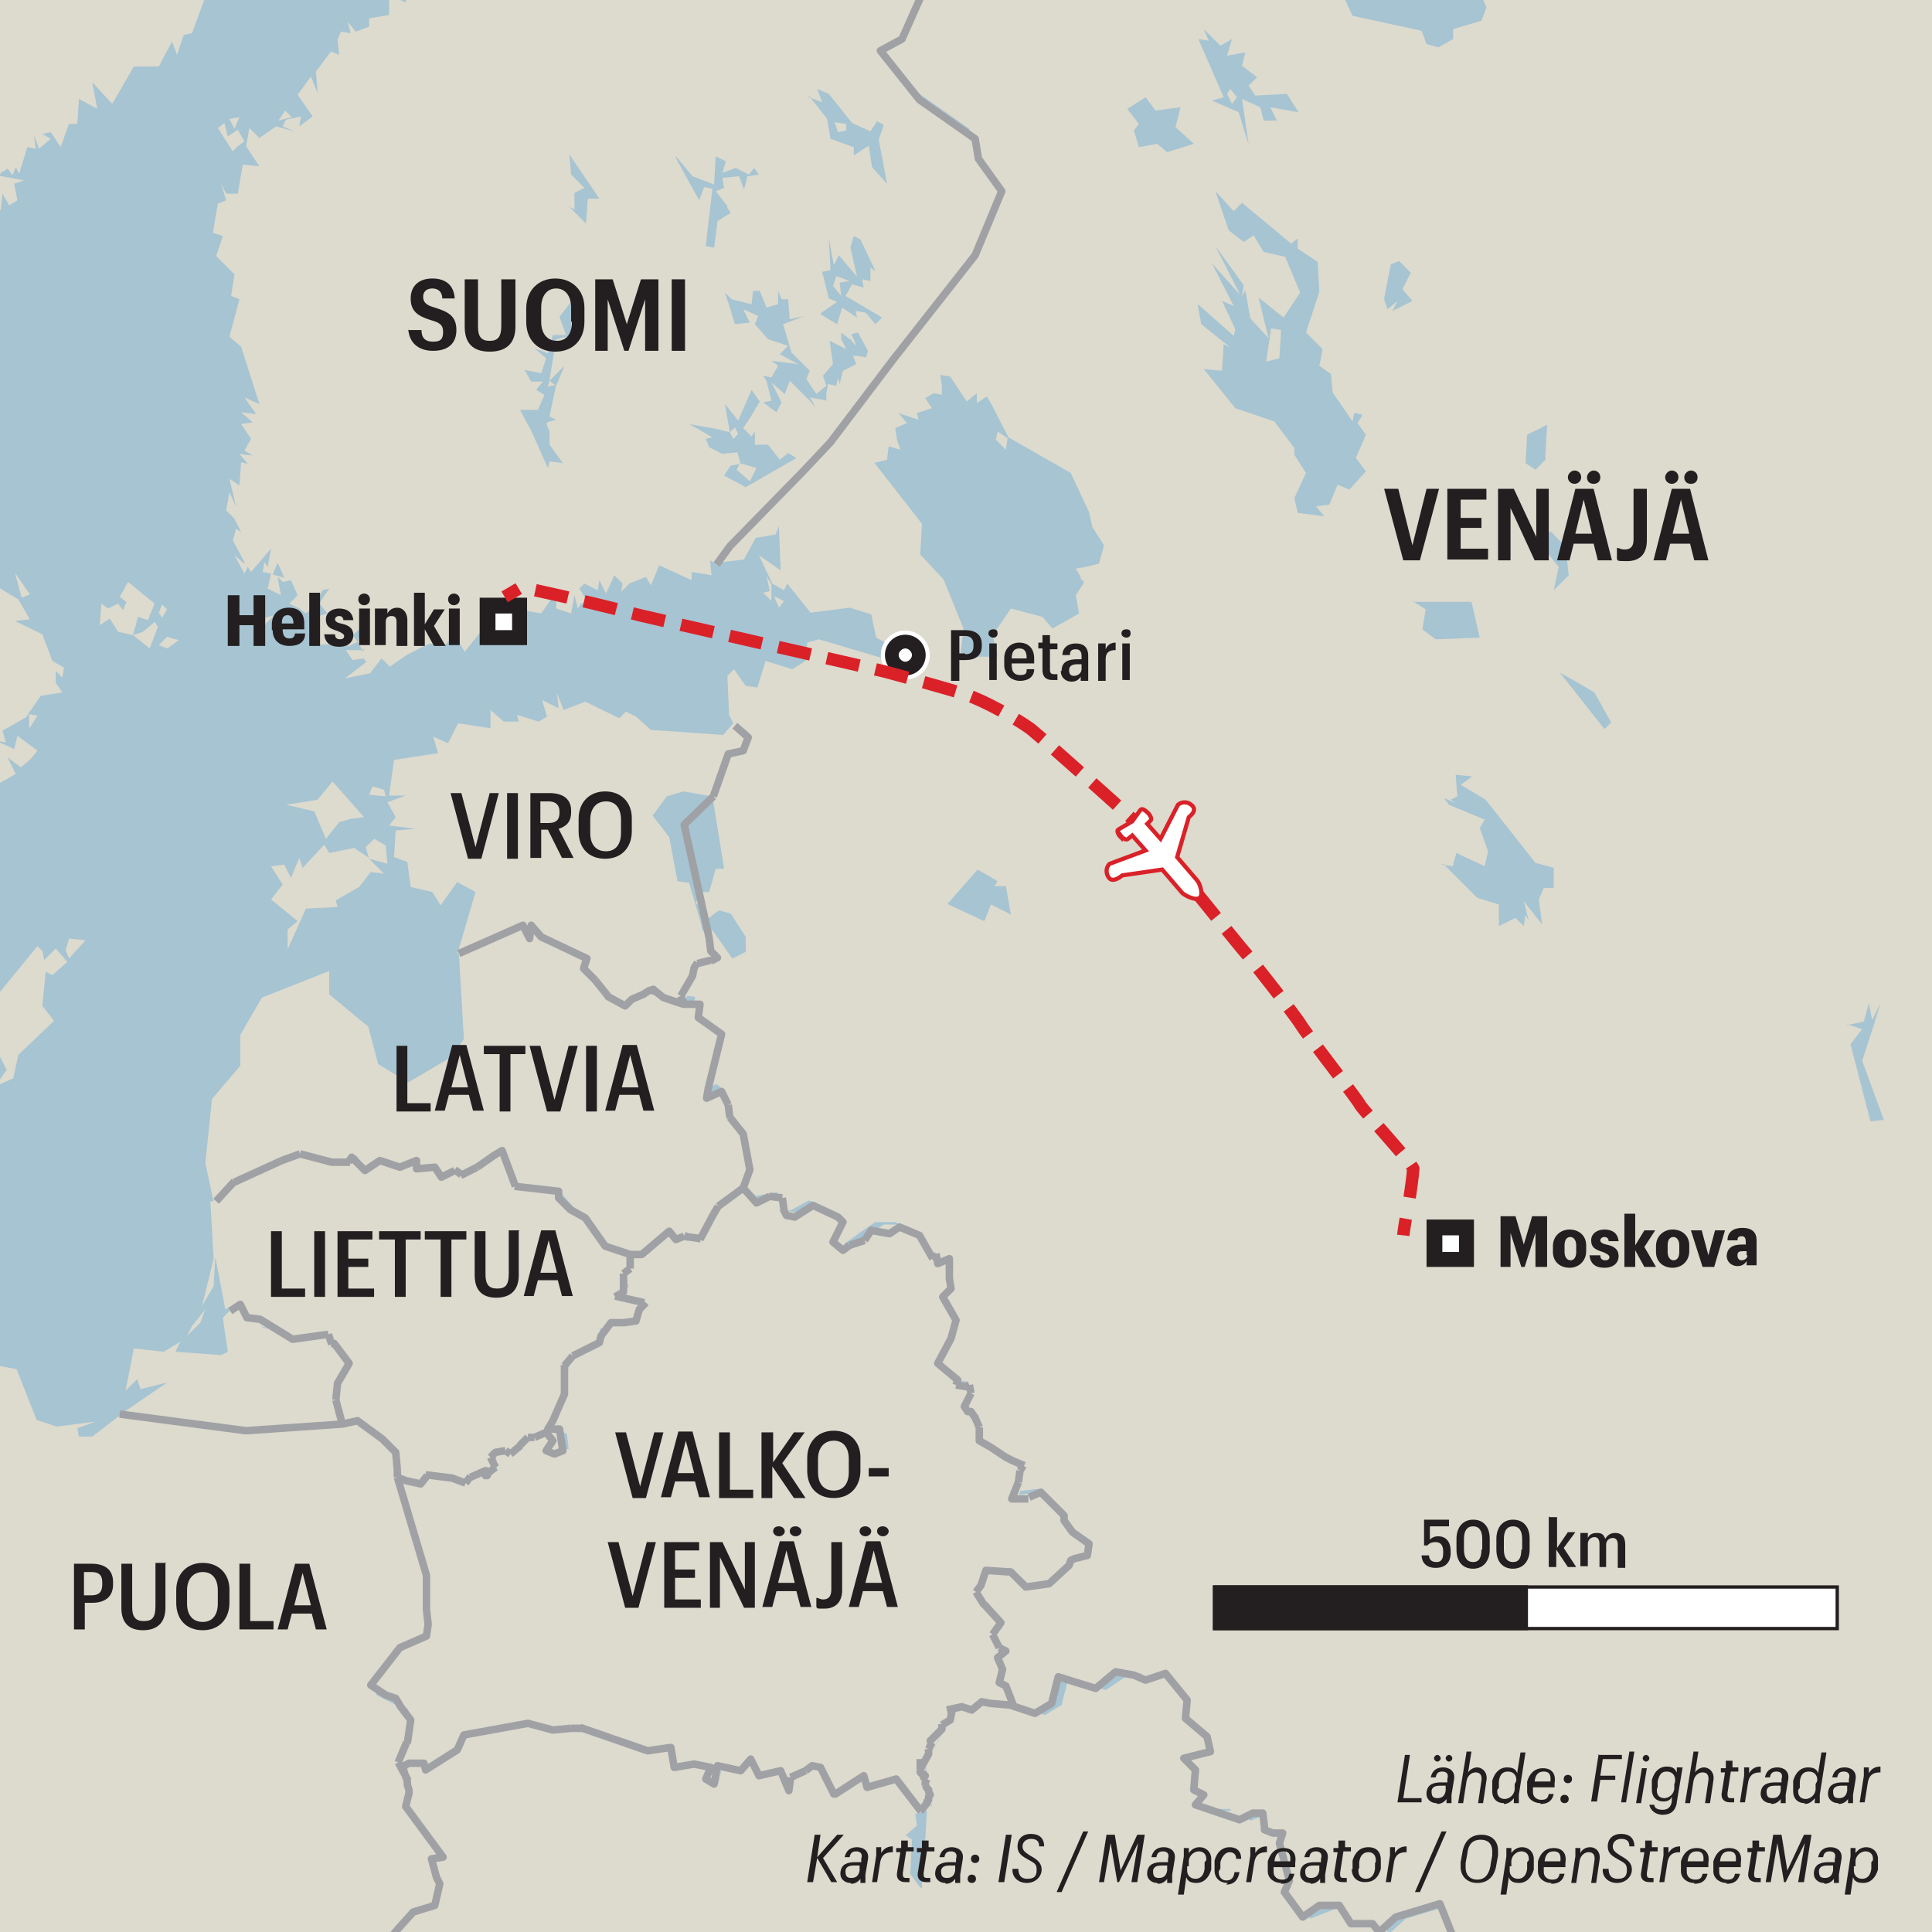 <?xml version="1.0" encoding="UTF-8"?>
<svg id="Layer_1" xmlns="http://www.w3.org/2000/svg" version="1.1" viewBox="0 0 232.4 232.4">
  <!-- Generator: Adobe Illustrator 29.5.1, SVG Export Plug-In . SVG Version: 2.1.0 Build 141)  -->
  <defs>
    <style>
      .st0 {
        fill: #a6c4d2;
      }

      .st1, .st2 {
        stroke: #fff;
      }

      .st1, .st2, .st3 {
        stroke-width: .5px;
      }

      .st1, .st2, .st4, .st5 {
        stroke-miterlimit: 3.9;
      }

      .st1, .st6, .st4 {
        fill: #231f20;
      }

      .st2, .st7, .st8, .st9 {
        fill: none;
      }

      .st10, .st3, .st5 {
        fill: #fff;
      }

      .st7 {
        stroke-dasharray: 4 2;
      }

      .st7, .st3, .st9 {
        stroke: #da2128;
        stroke-miterlimit: 10;
      }

      .st7, .st9 {
        stroke-width: 1.5px;
      }

      .st11 {
        fill: #f7f8f8;
      }

      .st4, .st5 {
        stroke: #231f20;
        stroke-width: .4px;
      }

      .st12 {
        isolation: isolate;
      }

      .st13 {
        fill: #dddace;
      }

      .st8 {
        stroke: #9fa1a5;
        stroke-linejoin: round;
        stroke-width: .9px;
      }
    </style>
  </defs>
  <g id="Tiemerkit">
    <g id="space">
      <rect class="st11" x="-2.5" y="-3.1" width="238.4" height="238.4"/>
    </g>
    <path id="Water" class="st0" d="M-2.5,235.3h238.4V-3.1H-2.5v238.4Z"/>
    <g id="Land">
      <path class="st13" d="M85.6,96l-3.3,3.2,1.6,9.1v.6l.6,3,.6.6,1.4,2.8-2.8,1.2-1.4,4.3-3.8-1.8-3.8,2-2.2-1.2-.6-2.2-1.6-.8.2-1.4-3.8-1.2-3-2.8v1.4l-1.8-1.4-6.9,3.4,2.2-7.5-2.2-1.2-2,2.8-1-1.6-2.6-.6-.4-3-1.6-.6.2-3.2,2.4-.2-3.2-.4.8-1-1-1.8,2.2-.8h-2l.6-4.3,5.3-.8-.6-2,1.8.8,1.2-2.4,3.9.6v-2.2l1.6,1.4h1.8l-.2-.8,2.6.8,1-.6-.6-2,2,1-.2-1.8.8,2,2.6-1,4.1,2,.8-.8,1.2.6,1.8,1.6,8.7.6,1.2-1.4,1.2,2.4-1.6,1.2-2.4,5.3M44.4,103.3l1.8,1.8-1.6-.2-1.4,1.8-2.8,1.6.2.8-3.8.2-2.2,4.9v-2.4l1.2-1-3.2-2.6,1.4-1.8-1.4-2.2,1.6-.2.8,1.6,1-2.4.4,1.2,2.6-2.8.6,1,3-.6,1.8,1.2M44,101.9l1-1,1.4.8.2,2.2-2.2-.6-.4-1.4M46.4,95.8l-2-.2.4-1,1.4.4.2.8M40.8,98.9l-1.6,2-1.4-3.3-3.4-.8,3.8-.6,1.8-2.2,3.8,4.3-1.6.2-1.4.4Z"/>
      <path class="st13" d="M45.2,235.3l4.8-5.5,2.6-.6.6-2.2-1.2-3.2,1.6-.6-4.5-6.1-.2-3.2.2-2,1.4-.4,1.8,1.4,2.8-2.2.6-2.2,8.1-1.4,6.9.6,8.3,2.8,2.2-.4.4,2.4,4-.2-.2,1.6,1,.6.6-2.4,2,1,1.8-1.6,1,2,2.6-.6.8,2.4.6-2.2,3.2-1.2,1.4,3.8,3.9-2.2.4,1.2,1.6-.2h3l1.4,2.8h1.4l-.8-5.3,3.8-6.3,3,.6,1.6-1.6,3,.6,3,1,2-1.2.8-3.2,4.5,1.4,3-2,2.4.2-.2.8,1.4-.4,1.8-.4.4.6,2.2,2.6v2.4l2.8,3v.8l-3.2.8,2,2-.4,4.1h3.8l1.4,1.2,2.8-1,.6,2.8,1.8-.2-.6,1.8,1.4,2.2-.8,3,2,3.2,4.1-1.6,2,2.4h2.6l.8,1,2-1.8,5.3-1.6,1.8,4.5,1.7,1.8h3v-1c-.1,0,1.1-.2,1.1-.2l.9,1.2H45.2Z"/>
      <path class="st13" d="M48.7,214l-.8-3.4,1-1,.2-4-3.9-2-.4-1.2,3.3-4.3.2-.2h.2l3-1.6.2-2.2v-1.6l-3.9-15,2.8.8.8-1h2.8l2.2,1,1.6-1.4.4-.4.6.8.8-.6-.2-2.2h2.6l1.4-1.8,2.4-.6.8,1-.6,1.2h2.2l-.2-1.8-2-1,2-3.4.2-4.7,4-2.2.2-1.8,4.1-.8,1.2-1.8-3.5-1.2,1.2-.8-.4-1.8,1-1.4v-1l4.7-3,.8,1h3.4l.6-2.6,4.1-3.5.8,1,.6.8,3.3-.6.4,2,1.2.2,2.2-1.2,3.2,1.2-.8,3.2,1.6,1,2.8-2,1.2-.8h2.4l3.6,2.2.8,1.4.4,1,1.6-.4v3.4l-1,1,.2.4,1.6,4.3-1,.2-1.4,3.5,2.4,1.4-.4.6,2,.2-1,2,2,2.6v2l5.3,2.4-1.2,4.3,3.2-.4,3.2,1.6-.6,1.4.8,1.4,2.4,1.2-.2,2-1.2-.2-3.4,3.8-2.8.2-2.4-2.2-2.4.2v1.8l-1.4.8,3.2,3.8-.8,1.4,1.4,2-.6,3.8,1.6,3-3-.6-1.6,1.6-3-.6-3.8,6.3.8,5.3h-1.4l-1.4-2.8h-3l-1.6.2-.4-1.2-3.9,2.2-1.4-3.8-3.2,1.2-.6,2.2-.8-2.4-2.6.6-1-2-1.8,1.6-2-1-.6,2.4-1-.6.2-1.6-4,.2-.4-2.4-2.2.4-8.3-2.8-6.9-.6-8.1,1.4-.6,2.2-2.8,2.2-1.8-1.4-1.4.4-.2,2Z"/>
      <path class="st13" d="M75.8,151v1l-1,1.4.4,1.8-1.2.8,3.5,1.2-1.2,1.8-4.1.8-.2,1.8-4,2.2-.2,4.7-2,3.4,2,1,.2,1.8h-2.2l.6-1.2-.8-1-2.4.6-1.4,1.8h-2.6l.2,2.2-.8.6-.6-.8-.4.4-1.6,1.4-2.2-1h-2.8l-.8,1-2.8-.8.2-1.8-1.6-2.8-2.6-.8-.8-1.4-1.8.4-1-3.4,1.8-3.2-.2-1.8-2.4-2.6-4.9.6v-1l-3-.6-2.8-2.6-1.2.6-1.2-6.3-.2,3.5-1.4,2.4,1.4-5.7-.4-6.9h1.2l1-2.4,2.6-1.8,4.1-1.6,5.7,1.2,2.6-1,1.2,1.8,1.4-1.2,2.6.8,2-.8-.2.8h2.4l1,1.2,1.8-.8,1.2.8,4.1-3.2,1.6,4.3,5.3.6,6.3,7.1,2.2.6Z"/>
      <path class="st13" d="M-2,235.3l.8-.8.8.8h-1.6Z"/>
      <path class="st13" d="M5.3,115.5l1.4-1.4,1.4,1.6-1.8,1.6-.8-.4-.4,4.1,1.4,1.8-4.3,4.1-.6,2.8-2.2,1,1.4-2-1.8-3.6.8-1.6-.6-3.2,5.3-6.5.6.6.2,1M-2.5-3.1h29v.2c0,0-.3-.2-.3-.2h-.5l-2.6,7.1-1,.2-.8,2.4-.6-1.6-1.6,3h-3l-2.6,4.5-2.4-2.6.6,3.2-2.2-1.2-.2,3h-1l-1,2.8-1.2-1.8-1,.2,1,.6-1.4,1.2-.6-1.6.2,1.6-1-.2-1,3.2-.4-.8-.4,1-.4-.6-.2-.2-.6.4h-.2v.2l-.4.2,3.2.6-1.2.4.4,2-1,.6-.8-1.4-.2,2-.6-.4-.4,1.2-1.4-1-.5-1.4v2.1l.7,1.7.4-1.2,1,.2-1.4,1.8-.7-.4v.7c.1,0,1.3.4,1.3.4l-1.2.6v.2c-.1,0-.1,37.4-.1,37.4h.3c0-.1.4-.3.4-.3l1,3.2,3.3,2,1.4,2.4-1.8.2,3.3,1.6,1.2,3.2,1.4.8-.2,1.2-.8-.8v1.4l.8,1.2-2.6.4-1.8,2.6-2.8,1.6.4,1.4-1.2-.2,2.2,1,.4-1.6,2.4,1.8-.8,1-1.2,1-1.6-1.2,1,2-3.5,2-1.3,2.7V-3.1M7.9,114.3l.4-1.4,2,.2-2,2.2-.4-1M4.5,86.1l-1,1.6v-1.8l1,.2M1.8,68.9l1.8,2.6-1,.4-.8-3Z"/>
      <path class="st13" d="M16,76.4l-1.8-.4-1-1.6-1.2.8.2-2.6.8.6,1.2-.6.6.8.4-1-.8-.6,1-1.8,3.2,2.6-.8,2-1.2-.4-.6,2.2M17.2,76l1.4-1.2.4.6-1,2.6-2-1.6,1.2-.4M28,18.2l-1.8-2.8.8-.6.4,1.6,1.2-.8.8,1.4-.8.6-.6.6M43.6,78.2l-.6-1-1.2.6.6-1.4-.6-.4-.6,1.4-3.4.2.2-3.4,1.4-.4-1-1.2,1.2-1.8-.8.2-.8,1.8-1.2,1-.8-.6-1.2-.6,1-1-.8-1.8-1,.2-.6-.6.2,1.2.2,1-1.6-.8.4-1.8-1-.2.2-1.2.4.6.4-2.2-2.4,2.8-.4-.6-.4.8-1.2-2.2,1.2,1v-.2l-1.4-2.6.4-1.4.6.4-.8-1.6-1-1,.4-2.2.8,1.8-.8-3.4,1.2.8.2-2.8.8.2-1-1.2,1.6.2-1-.6.8-1.4-1.2-1.8,1.4-.2-1.4-1.2,1.8.2-1.4-2,1.8.8-2.2-6.9-1.4-1.2,1.2-4.5-1-.4.4-2.6-2.2-2.2.8-2.4-1.2-.4.6-3.5,1-.4-.6-2,.6,1.2h1.4l.6-3.5,2,.2-1.6-2.4.4-2.2,1.2,1.2,2-1.4,2.2.6-1.4-.6.4-.8,1.8-.4-.2,1.2,1.6-1.2-1.8-2.6,1.6-2.2.8,2-.2-2.6,1.8-2.4,1,.4-.2-1.8.4-1,1.2.2-.4-1.4,1,1.2,1.6-.6v-1l2.4-.4V-.7l2,1,.5-3.4h61.5l.3,1.6-2.8,6.3-2.6,1.4,4.7,5.9,6.7,4.7.4,2.4,2.8,3.9-3.5,8.1-.6,1-8.1,10.3-.8,1-1.2,1.8-2.2,3-1.4,2-1.2.2-1.2,2.2-.2.2-.6,1.4-.4.4-3.4,2.6-1.4,2.8-1.6.6-6.1,7.3-1-.6.2,1.8-2.4-.4v1l-3.9-1.8-1,2.4-.6-1-2,.8-1,1,.2-1-1-1-1,2.2-.8-1.6-.2,1.2-1.6-.8-.6.6,1,1.6-.8.2-.4.6-.4-1.6-.4,2.2-1.8-.6v-2l-1.8,2.6-2.2-.4-1.6,2-.4-1.2-.6,1.2-1.2-1-3.2,4-1.2-2-1.4,1.4-1.6-.4-2.8,1.4-2,1.4-1-1-1.4,1.8-3,.6,2.6-2-.8-.8.6-.8-1,.6M32.8,69.1l1.4.4-.8-1.8-.6,1.4M43,77.2l.6-1.8-1.2,1,.6.8M20.1,73.3l-.6,1-.4-.6.4-1,.6.6M31.6,75.4v-1l1.4-.4-1.4,1.4M20.1,78l-1-.4,1-1,1.4.4-.8.6-.6.4M43.6,78.2l.2,1-1.4.2-.8-1.2h2M35.1,14.1l-1.6.4.8-1.2.8.8M28.8,14.1l-.6,1.4-.6-1.2,1.2-.2Z"/>
      <path class="st13" d="M75.8,151l-2.2-.6-6.3-7.1-5.3-.6-1.6-4.3-4.1,3.2-1.2-.8-1.8.8-1-1.2h-2.4l.2-.8-2,.8-2.6-.8-1.4,1.2-1.2-1.8-2.6,1-5.7-1.2-4.1,1.6-2.6,1.8-1,2.4h-1.2l-1-4.7.8-7.7,3.4-4v-3.7l2.6-4.5,8.1-3.2v2.8l4.7,3.9,1.2,4.5,3.6,2.2,5.1-3,1.6-2.2-.6-10.3,6.9-3.4,1.8,1.4v-1.4l3,2.8,3.8,1.2-.2,1.4,1.6.8.6,2.2,2.2,1.2,3.8-2,3.8,1.8,2,.2-.2,1.6,2.8,2-1.8,7.7,1.8-.8,1,.8-.6,1.6,2.2,2.8.4,3.4-.4,3.2-4.1,3.5-.6,2.6h-3.4l-.8-1-4.7,3Z"/>
      <path class="st13" d="M-.4,235.3l-.8-.8-.8.8h-.5v-70.9l1.3-.3,3.2.6,2.4,6.1,2.4.8,4.7-.6-2.2.8.2,1h1.6l3.4-2.6,15.2,2,11.6-.8,1.8-.4.8,1.4,2.6.8,1.6,2.8-.2,1.8,3.9,15v1.6l-.2,2.2-3,1.6h-.2l-.2.2-3.3,4.3.4,1.2,3.9,2-.2,4-1,1,.8,3.4.2,3.2,4.5,6.1-1.6.6,1.2,3.2-.6,2.2-2.6.6-4.8,5.5H-.4Z"/>
      <path class="st13" d="M159.3-3.1l.2.4.7-.4h.5l1.4,1.4-.6,1,1.2,2.6,8.3,1.8.6,1.6,1.4.4,1.8-1v-1.2l3.4-1,.6-1.6-1.7-4h59v238.4h-54.3l-.9-1.2-1.2.2v1c.1,0-2.9,0-2.9,0l-1.7-1.8-1.8-4.5-5.3,1.6-2,1.8-.8-1h-2.6l-2-2.4-4.1,1.6-2-3.2.8-3-1.4-2.2.6-1.8-1.8.2-.6-2.8-2.8,1-1.4-1.2h-3.8l.4-4.1-2-2,3.2-.8v-.8l-2.8-3v-2.4l-2.2-2.6-.4-.6-1.8.4-1.4.4.2-.8-2.4-.2-3,2-4.5-1.4-.8,3.2-2,1.2-3-1-1.6-3,.6-3.8-1.4-2,.8-1.4-3.2-3.8,1.4-.8v-1.8l2.4-.2,2.4,2.2,2.8-.2,3.4-3.8,1.2.2.2-2-2.4-1.2-.8-1.4.6-1.4-3.2-1.6-3.2.4,1.2-4.3-5.3-2.4v-2l-2-2.6,1-2-2-.2.4-.6-2.4-1.4,1.4-3.5,1-.2-1.6-4.3-.2-.4,1-1v-3.4l-1.6.4-.4-1-.8-1.4-3.6-2.2h-2.4l-1.2.8-2.8,2-1.6-1,.8-3.2-3.2-1.2-2.2,1.2-1.2-.2-.4-2-3.3.6-.6-.8-.8-1,.4-3.2-.4-3.4-2.2-2.8.6-1.6-1-.8-1.8.8,1.8-7.7-2.8-2,.2-1.6-2-.2,1.4-4.3,2.8-1.2-1.4-2.8-.6-.6-.6-3v-.6l-1.6-9.1,3.3-3.2,2.4-5.3,1.6-1.2-1.2-2.4-.2-4.7.8-.8,1.4,2,1.4.2,1-3.2,3.2,1,1.6-1,.2-2.2,1.4-.4,8.1,2.4,1-1.4-2.2-1.2-.6-2.8-2.6-.8-4.7.6-2.8-3.5-.4.8-1.4-.8-1.6-3.4,2.6,1.8-.2-5.3-.4,1-2.4.4-1.4,2.6-3.2.4-.4-1,6.1-7.3,1.6-.6,1.4-2.8,3.4-2.6.4-.4.6-1.4.2-.2,1.2-2.2,1.2-.2,1.4-2,2.2-3,1.2-1.8.8-1,8.1-10.3.6-1,3.5-8.1-2.8-3.9-.4-2.4-6.7-4.7-4.7-5.9,2.6-1.4,2.8-6.3-.3-1.6h48.5M14.4,170.2l5.7-3.9-3.2.8-.4-1.2-1.4,1.4,1-5.1,3.6.4,2-1.2-.6,1.2,5.5.4.8-.4-.6-4.1.8-.8,1.2-.6,2.8,2.6,3,.6v1l4.9-.6,2.4,2.6.2,1.8-1.8,3.2,1,3.4-11.6.8-15.2-2M24.1,159.1l-1.6,1.6.6-1.2,1.6-2-.6,1.6M91.8,71.3l.8-.2-.4-1.8.6,1v2l-1-1M94.3,72.3l-.6.8-.6-1.4,1.2.6Z"/>
    </g>
    <g id="Lake">
      <path class="st0" d="M62.5,49.2l1.4,2.6,2,4.5.2-.8,1.6.2-1.6-2.2v-1.6l-.4-1,.4-.2.8-.2-.8-.4.2-1,.6-2.8-1,.2.2-.8.8-4.9,2.6-.6-.8-.4v-3.5l-1.4,1.8.8,2.2h-1.6l-.6,2.2-1.6-.6,1.4,1.2-.6,1.8-2-.4.8,1.4h1.4l-.8,1,1,.6-.8,1.8h-2.2M66.1,45.8l.8.6,1-2.4-1.8,1.8M68.3,24.7l2.2,2.2.2-3h1.4l-3.6-5.3.2,2.4,1.6,1.6-1.2.6v2l-.8-.4M78.5,98.1l2,2.6,1,5.3,1.4.2,1.6,5.5.6.6.6-.4,2.4,3.4,1.6-.8v-1.8l-1.8-2.8-1.4-.4-1.6,1.2-.2-1.8-.8-.2h-.2l.2-.6v-.8h1.4l.8-2.8h1l-1.4-8.7-3.5-.6-2,.6-1.6,2.2M80.6-3.1l1.1,1.8-.6-1.6.5-.2h-1M81.3,19l2.8,5.1.6-1.6,1,.2-.6,5.1-.2,1.8,1,.2.4-3.2,1.6-1-.4-.6v-.2l-1.4-1.8,1-.4-.2-1.2,2-.2.6,1.6.4-1.6,1.4-.2-.6-.8-.6.8-1.6-.8-1.6.6.4-1.4-1.2-.6-.2,3.4-2.6-1-2-2.4M82.9,51l2.8,1.6-.8.2.4,1,1.6.8,1.8-.2.4,1.4-1.2.2-.8,1.2,2.6,1.4,6.1-3.5-1-.6-1,.8-1.4-1.8h-1.6v-1.6l-.4.6-1-1,.8-1.2,1.2-2-1-1.4-1.6,3.7-1.6-2,.6,3.4-1.6-.4-3.4-.6M89,55.7l2,.6-.8,1.6-1.6-1.4.4-.8M87.8,52l.6-.6.4.8-.6.6-.4-.8M87.2,35.2l.6,1.8.6,2,1.8-.2-.8-1.6,1.8.8-.4,1,1.6,1.8,2.4.8-1,1,2.2,1.2-3.2-.4.8.6-.8,1.4-1-.2.4.6.6,2.4-1,.2,1.6,1.2.6-1.2-1.2-2.4,1.6,1.4.6-1.6,2.6,2.6.4.6-.2-.6-.4-.6,1,.2h.2l.8.2v-.8l.2-1.2,1,.2.2-1,.2.8.4-1.6,1.6-.8-.4-1h.6l1,.2.2-.8-1.2-2.2-.8.2.4.8.2.6-.6-.6v-.2h-.2l-1-.8v.8l.6,1.2-2-1,.4,2.8-1.2,1.4.4,1.2-1.2,1-1.2-1.8.4-1-2.2-2.2-1-3.4,2.6-1-1.8.4-.2-2.4h-.8l-.4-1v1.6l-1.4.4-.8-2h-.8l-.2,1.6-2.4-.6-.8-.8M97.3,11.5l2.2,2.8.4,2.4,2.8,1v1l1.8-1.2.4,2.6,1.8,2-1-5.3.6-1.8-.8-.4-.8,1.2-2.2-1-2.8-3.5-1.4-.6.6,1.6-1.6-.6M100.4,14.7l1.4.2v.8l-1,.2-.4-1.2M98.7,37.8l2,1.2.6-2,1.8,1.2-.2-.8,1.2.2.2.2,1,1.2.8-.8-1-.6-3.4-2,.8-1.4,1.4.4-.2-1,1,.2v-1.6l.6.4-1.8-3.8-.8-.4-.4,1.4.8,3.5-2.2-2.6-.6,1.2-.6-3.2.2,3.8-1,.2.8,3.2,1,.4-2,1.4M100.2,34.4l.4-1.2,1.6.6-1.2.2.2,1.6-1-1.2M105.2,55.7l5.7,7.3-.2,3.7,2.8,3,2.4,5.9-.4,3.4h4.5l-.6-2.6,2.2-3.2,3.8,1,1.2,1.4,3.2-1.8-.4-2.2.8-1.2.2-.4-.4-.4v-.2l-.6-1,1.2-.2,1.6-.4.6-2.2-1.4-2.2-.4-1.8-2.2-4.7-7.5-4.3-2-3.9-.6-1-1.2.8v-1.2l-1.2,1-2-3-1.2-.2.2,1.2v1.2l-1-.2-1,.6.8,1.2-1.8.6.2.8-2.4-.8,1,1.2-1.4.6.2,1.4.4,1.2-1.4-.4-.2,1.6-1.6.4M121.2,52.7l-.2,1.4-1.2-1.2.2-1,1.2.8M108.9,220.7l.8.6-.2,4.1,1,1.4.4.4v-.4l.4-5.5.2-3.5-1.4.4.2,1.4-1.4,1.2M114.1,108.8l4.3,2,.8-2,2.4,1.2-.6-3.4h-1.4l.4-.6-2.4-1.4-3.6,4.1M135.6,13.1l1.4,1.8-.6.8.6,2,2.2-.4,1.2,1,3.2-1-2.2-2,.6-2.4-3,.4-1.2-1.6-2.2,1.4M144.1,36.8l.4,2.2,3.5,2.8-.8-.4-.2,3.2-2.2-.2,3.8,4.7,4.7,1.6,2.4,3.2v.8l1.4,2.2-1.4,3,.4,1.8,3.2.4-1-1.2,1.6-.2,1-2.4,1.4.6,2-2.2-1.2-1.6,1.2-2.8-1-1.4.6-1-.8-.2h-.2l-.2,1-2.4-3.5-.2-2.2-1.4-1,.4-2-2-2,1.6-4.9-.2-3.6-2.4-1.6v-1.2l-.8.6-5.9-4.9-1,1-2.2-2.4,1.6,4.7,1.8,1.4,1.2-.8,1.2,2,2.6.6,1.8,4.3-2,3-3-2.4,1.2,4.9-2.2-2.4-.6-3.4-.4.8.2-1.4-3.4-4.7,3,5.9-3.4-3.8,2.6,5.1-1.4-.6,1.6,3.4-.2.8-4.3-3.8M152.3,43.5l.6-4,1.2.2-.2,3.4-1.6.4M144.2,4.8l3,6.9-1.4.4,3.2,1.4,1.2,3.9-.8-5.5,2.2,1,.4,1.6h1.6l-.8-1.6,3.4.6-1.4-2.2-3.8.2-.8-1.2,1-1-1.8-1.4.4-1.6-2.2.4.6-2-1.4.8-2-2,.6,1.4-1.2-.2M147.6,11.3l.4-.6.8,1-.6.8-.6-1.2M166.5,36l.4,1.2,1.2-1-.6,1.2,2.4-1.2-1.2-1.4,1-2-1.4-1.4-1,.4-.8,4.1M169.9,72.3l1.6,1-.4,2.4,1.6,1.2,5.3-.2-1-4.3h-7.1M173.6,103.9l4.1,4.1,2.6.8v2.6l2-1,1,1,.2-1.4.4.8-.6-2.4,2.2,2.8-.4-3,.6-1.4h1.2v-2.4l-1.4-.4-.8-.2-2.6-3.3-3.4-4.3-3-1.8,1.4-1-2-.2.2,2.6-.8.4.6.4-1.4-.6.6.8,4.3,1.8-.6,1,1,2.8-.4,1.8-2.6-1.2-.8-.4-.4,1.4v.2l-1.4-.2M183.5,55.7l1.2.8,1.2-1.2v-.8l.2-3.4-2.4,1.2-.2,3.4M185.1,65.2l2.4,3-.6,2.8,1.8-1.8-.4-3.5-1.8-1.8-1.4,1.4M187.7,81l.8,1,4.5,5.7.8-.8-2-3.6-2.4-1.4-1.8-1M222.2,123.2l1.8.6-1.4,1.8,2.4,9.3,1.6-.2-2.6-7.1,1.4-4.3.8-2.6-1,2-.4-2-.6,2.2-2,.4Z"/>
    </g>
    <g id="Country-Undisputed">
      <path class="st8" d="M71.6,117.9l1.6,2M48.9,209.6l-1,2.4M96.9,213l-1.8.8M110.7,211.6v1.2M47.8,177.7l1,.4,1.8.4.8-1M63.5,172.9l-1,1M68.9,163.1l-1,1.2M75,153.2l.8-.6M123.1,176.3l-.4.6M94.1,144.1l.2,1.4M86.4,145.1l-.6,1M39.5,160.5l-4.3.6-3.9-2.4-1.6-.2-.8-1.6-1.2.8M56,178.4l.6-.8M61.4,174.9l-.6-.4M64.3,172.9h-.8M26,144.5l2.2-2.4M36.1,138.8l3.8,1h2.2M55.5,141.3l-.8-.6M57.4,140.4l2-1.4,1-.6,1.6,4.3M77.5,156.7l-3.5-.8M59,175.3l.6,1.2M68.7,207.9h1.4M113.3,207.5l1-.6.2-1M49.1,214.2l-1.2-2.2M47.8,177.7v-.8M86.2,67.9l1.6-2.2.2-.2,8.7-8.9,3.2-3.4,7.5-9.9,9.9-12.6,3.2-7.7-2.8-3.9-.4-2.4-6.7-4.7-4.7-5.9,2.6-1.4,2.8-6.3-.5-1.6M181.7,235.3l-.9-1.2-1.2.2v1M176.7,235.3l-1.7-1.8-1.8-4.5-5.3,1.6-2,1.8-.8-1h-2.6l-1.4-2.2h-2.4l-2,1.4-2.2-3,.6-1.4-1.2-4.5.4-1.2h-1.2l-1-.4v-.4l-.2-1.6h-1.2l-1.6.8-5.3-1.8,1-1.2-1.2-.6.2-2.4-1.4-1.4,3.2-.8-.4-1.8-2.6-2.2.2-2.2-2.6-3.2-2.4.8-1.4-.6-2.2-.4-2.4,2-4.5-1.4-.8,3.2-2,1.2-3-1-2.4-.2-1-.2-1.2,1-1.2-.4-1.8.4M85.8,95.8l-.2.2-3.3,3.2,3,13.6.2,1.6.8.8-.8.4M55.2,114.7l7.7-3.4.8,1.6.2-1.6,1.2,1.4,5.5,2.6-.4,1.2,1.4,1.4M87.6,132.9l-.8-1.6-1.8.8.2-1.2,1.6-6.5-2.8-2,.2-1.6h-2l-2.4-.8-1-.8h-.2v-.2l-.6.2-.6.4-1.4.6-.8.8-2.2-1.2M81.9,119.8l1.4-2.4.2-1,.4-.6M68.7,207.9l-2.2.2-3-.8-7.7,1.4-.8,1.8-3.8,2.4-.2-.8h-1.8l-.8.4.6,1.8v.4l.2.6v.4l-.4,1.6,4.5,6.1-1.4.2.6,2.2.4.8-.6,2.6-2.6.8-1.8,2-2.9,3.5M47.8,177.7l3.5,11.8v4.1l.2,1.8-.2,1.4-3.2,1.4-3.5,4.5,1.8,1.2,1.2.4.6,1,1.2,1.6-.4,2.8M95.1,213.8l-.2,1.6-1-2.4-2.6.6-1-2-1.2,1.4-2.8-.6-.4,2.2-1-.6.6-1.4-2-.4-2.4.4-.4-2.4-2.8.4-8.1-2.8M96.9,213l.8-.6,1,.2,1.6,3.2h.2l3.4-2.2.4,1.4,3.5-1,3,3.9M120.2,198.2l.8.4-1,.8.6,1.4-.4,1.6.8.4,1,2.6M117.4,191.5l.6-.8.6-1.8,3,.2,1.8,1.8,2.8-.4,2.4-2.2.2-.6.4-.2,1.6-.4.2-1.4-2-1.4-1-1.4v-.6l-2.8-2.8-1.4.6M119.4,196.6l1-1.4-2-2.2M47.8,176.9l-.2-2.2-1.6-1.6-3-2.2-1.8.4-11.6.8-15.2-2M40.4,168.4l.8,3M39.9,161.7l-.4-1.2M59.6,176.5l-.8.6-.2.4h-.2v-.6l-1.8.8M56,178.4l-1.6-.6-3.2-.4M60.8,174.5l-1.2.2-.6.6M61.4,174.9l1.2-1M67.9,164.2v3.5l-1.4,3.2-.6,1h1.4l.4,2.6-1,.4-1-.4.8-1.2-.8-1-1.4.6M68.9,163.1l3.2-1.6.2-.8,1.2-1.6h1.6l1.4-.2.4-1.4.8-.8M36.1,138.8l-2.2.8-5.7,2.6M54.7,140.8l-1.6.8-.8-1.2-2.2.2v-1l-2,.8-2.4-.8-1.8,1.2-1.6-1.6-.4.6M82.3,148.7l-1,.4-.8-1-3.3,2.8h-1.4l-3-1-2.4-3.4-1.8-1-1.4-1.4v-.8l-5.3-.6M57.4,140.4l-2,1M117.8,171.7v1.6l1.4.8,1.8,1.2.8.4,1.4.6M122.7,176.9l-.2,1.4M115,166.6l.2-.6-2.4-2,1.6-3,.6-2.2-1.6-2.8,1-1-.2-1.2v-2.4l-1.4.6-.2-1.2M116.8,167.6l-.8,1.6.4.6h.4l.4.6M75,153.2v2.2l-1,.6M75.8,150.8v1.8M86.4,145.1l3-2.2.8-2.2-.8-4.3-1.6-2M102.2,149.8l-.8.6-1.2-1,1.2-2.4-.6-.6-3-1.4-2.2,1.4-1-.2-.4-.8M92.5,143.9l1.6.2M85.8,146.1l-1.6,3M89.4,142.9l1.6,1.8.8-.4M104,149.2l.8-1.2,2.2.4,1.2-.8,2.4,1,1.6,2.8M-1.4,235.3l.4-.4.4.4M122.5,178.3l-.4,1-.4,1h2M81.9,119.8l.4,1M83.9,115.9l1.6-.4M88.4,87.3l1.6,1.4-.6,1.6-1.8.4-1.8,5.1M120.2,198.2l-.8-1.6M40.4,168.4l.2-2,1.4-2.4-1.8-2.4h-.4M87.6,132.9l.2,1.6M117.8,171.7l-.6-1.4M116.6,166.6l.2,1M91.8,144.3l.8-.4M112.1,151.4l.6-.4M102.2,149.8l1.8-.6M118.4,193.1l-1-1.6"/>
      <path id="Dnipro" class="st8" d="M110.7,217.9l.8-1v-.2l.2-.2v-.4l.2-.2-.2-.4v-.2l-.2-.2-.2-.4M112.1,209.6l-.4.8M116.6,166.6l-.4.2-1.2-.2M111.5,214l-.4-.2.2-.2-.2-.2h-.2l-.2-.2v-.4M112.1,209.6l-.2-.2.2-.2.4-.4.2-.2.4-.4.2-.2v-.6M111.7,210.4v.6l-1,1.8M111.3,214.8v-.4l.2-.4"/>
      <path id="Daugava" class="st8" d="M84.3,149l-1.4-.2h-.2l-.4-.2"/>
    </g>
    <g class="st12">
      <g class="st12">
        <path class="st6" d="M58.8,95.4h1.2l-2.1,7.9h-1.6l-2.1-7.9h1.3l1.7,6.5,1.7-6.5Z"/>
        <path class="st6" d="M61,95.4h1.3v7.9h-1.3v-7.9Z"/>
        <path class="st6" d="M63.8,95.4h2.3c1.6,0,2.6.7,2.6,2.1v.2c0,1.2-.6,1.7-1.5,2l1.8,3.5h-1.4l-1.7-3.4h-.8v3.4h-1.3v-7.9ZM66,99c.9,0,1.3-.4,1.3-1.2v-.2c0-.8-.5-1.2-1.3-1.2h-1v2.6h1Z"/>
        <path class="st6" d="M69.6,100.1v-1.6c0-2,1.3-3.3,3.2-3.3s3.2,1.3,3.2,3.2v1.6c0,1.9-1.2,3.3-3.2,3.3s-3.2-1.3-3.2-3.3ZM74.7,100.1v-1.5c0-1.3-.6-2.2-1.8-2.2s-1.9.9-1.9,2.2v1.6c0,1.4.7,2.2,1.9,2.2s1.8-.9,1.8-2.2Z"/>
      </g>
    </g>
    <g class="st12">
      <g class="st12">
        <path class="st6" d="M78.6,172.3h1.2l-2.1,7.9h-1.6l-2.1-7.9h1.3l1.7,6.5,1.7-6.5Z"/>
        <path class="st6" d="M83.7,178.2h-2.5l-.5,1.9h-1.2l2.1-7.9h1.7l2.1,7.9h-1.3l-.5-1.9ZM81.5,177.2h2l-1-3.9-1,3.9Z"/>
        <path class="st6" d="M86.5,172.3h1.3v6.9h2.8v1h-4.1v-7.9Z"/>
        <path class="st6" d="M91.7,172.3h1.3v3.6l2.5-3.6h1.3l-2.7,3.7,2.8,4.2h-1.4l-2.6-3.8v3.8h-1.3v-7.9Z"/>
        <path class="st6" d="M97.1,177v-1.6c0-2,1.3-3.3,3.2-3.3s3.2,1.3,3.2,3.2v1.6c0,1.9-1.2,3.3-3.2,3.3s-3.2-1.3-3.2-3.3ZM102.1,177v-1.5c0-1.3-.6-2.2-1.8-2.2s-1.9.9-1.9,2.2v1.6c0,1.4.7,2.2,1.9,2.2s1.8-.9,1.8-2.2Z"/>
        <path class="st6" d="M104.5,176.6h2.4v1h-2.4v-1Z"/>
        <path class="st6" d="M77.7,185.5h1.2l-2.1,7.9h-1.6l-2.1-7.9h1.3l1.7,6.5,1.7-6.5Z"/>
        <path class="st6" d="M79.9,185.5h4.2v1h-2.9v2.3h2.4v1h-2.4v2.6h3.1v1h-4.4v-7.9Z"/>
        <path class="st6" d="M85.4,185.5h1.5l2.7,5.7v-5.7h1.2v7.9h-1.3l-2.9-6.1v6.1h-1.2v-7.9Z"/>
        <path class="st6" d="M95.9,191.4h-2.5l-.5,1.9h-1.2l2.1-7.9h1.7l2.1,7.9h-1.3l-.5-1.9ZM93,184.2c0-.4.3-.6.7-.6s.7.3.7.6-.3.6-.7.6-.7-.3-.7-.6ZM93.6,190.4h2l-1-3.9-1,3.9ZM95,184.2c0-.4.3-.6.7-.6s.7.3.7.6-.3.6-.7.6-.7-.3-.7-.6Z"/>
        <path class="st6" d="M98.2,193.2v-1c.2,0,.5.2.8.2.6,0,1-.3,1-1.2v-5.7h1.3v5.8c0,1.5-.9,2.2-2.1,2.2s-.8,0-1-.2Z"/>
        <path class="st6" d="M106.3,191.4h-2.5l-.5,1.9h-1.2l2.1-7.9h1.7l2.1,7.9h-1.3l-.5-1.9ZM103.4,184.2c0-.4.3-.6.7-.6s.7.3.7.6-.3.6-.7.6-.7-.3-.7-.6ZM104.1,190.4h2l-1-3.9-1,3.9ZM105.5,184.2c0-.4.3-.6.7-.6s.7.3.7.6-.3.6-.7.6-.7-.3-.7-.6Z"/>
      </g>
    </g>
    <g class="st12">
      <g class="st12">
        <path class="st6" d="M171.6,58.8h1.5l-2.3,8.6h-2l-2.3-8.6h1.7l1.7,6.8,1.7-6.8Z"/>
        <path class="st6" d="M174.1,58.8h4.7v1.3h-3.1v2.2h2.5v1.2h-2.5v2.5h3.3v1.3h-4.9v-8.6Z"/>
        <path class="st6" d="M180.2,58.8h1.9l2.7,5.8v-5.8h1.5v8.6h-1.7l-2.9-6.3v6.3h-1.5v-8.6Z"/>
        <path class="st6" d="M191.8,65.4h-2.5l-.5,2h-1.5l2.2-8.6h2.2l2.2,8.6h-1.7l-.5-2ZM188.6,57.4c0-.4.4-.8.8-.8s.8.3.8.8-.4.8-.8.8-.8-.3-.8-.8ZM189.5,64.2h2l-1-4.1-1,4.1ZM190.9,57.4c0-.4.4-.8.8-.8s.8.3.8.8-.3.8-.8.8-.8-.3-.8-.8Z"/>
        <path class="st6" d="M194.5,67.2v-1.3c.2,0,.5.2.9.2.7,0,1.1-.3,1.1-1.2v-6.1h1.6v6.2c0,1.7-.9,2.5-2.4,2.5s-.9-.1-1.2-.2Z"/>
        <path class="st6" d="M203.4,65.4h-2.5l-.5,2h-1.5l2.2-8.6h2.2l2.2,8.6h-1.7l-.5-2ZM200.3,57.4c0-.4.4-.8.8-.8s.8.3.8.8-.4.8-.8.8-.8-.3-.8-.8ZM201.2,64.2h2l-1-4.1-1,4.1ZM202.6,57.4c0-.4.4-.8.8-.8s.8.3.8.8-.3.8-.8.8-.8-.3-.8-.8Z"/>
      </g>
    </g>
    <g class="st12">
      <g class="st12">
        <path class="st6" d="M49.1,39.7h1.6c0,.9.4,1.4,1.4,1.4s1.2-.4,1.2-1.2-.4-1.1-1.5-1.4c-1.6-.5-2.4-1.1-2.4-2.6s1-2.4,2.6-2.4,2.6.8,2.7,2.4h-1.5c0-.8-.5-1.2-1.2-1.2s-1.1.4-1.1,1,.3,1,1.4,1.3c1.6.5,2.6,1,2.6,2.7s-1.1,2.5-2.8,2.5-2.9-.9-3-2.7Z"/>
        <path class="st6" d="M62,33.6v5.7c0,2-1.1,3-3.1,3s-3-1-3-3v-5.7h1.6v5.7c0,1.2.4,1.7,1.4,1.7s1.4-.5,1.4-1.8v-5.6h1.7Z"/>
        <path class="st6" d="M63.3,38.8v-1.7c0-2.2,1.5-3.6,3.5-3.6s3.5,1.4,3.5,3.5v1.7c0,2.2-1.4,3.6-3.5,3.6s-3.5-1.4-3.5-3.6ZM68.7,38.7v-1.7c0-1.4-.7-2.3-1.8-2.3s-1.8.9-1.8,2.3v1.7c0,1.4.7,2.3,1.9,2.3s1.8-.9,1.8-2.3Z"/>
        <path class="st6" d="M71.6,33.6h2.1l1.7,5.4,1.7-5.4h2.1v8.6h-1.6v-6.2l-2,6.2h-.5l-2-6.2v6.2h-1.5v-8.6Z"/>
        <path class="st6" d="M80.8,33.6h1.6v8.6h-1.6v-8.6Z"/>
      </g>
    </g>
    <g class="st12">
      <g class="st12">
        <path class="st6" d="M47.7,125.8h1.3v6.9h2.8v1h-4.1v-7.9Z"/>
        <path class="st6" d="M56.5,131.7h-2.5l-.5,1.9h-1.2l2.1-7.9h1.7l2.1,7.9h-1.3l-.5-1.9ZM54.3,130.8h2l-1-3.9-1,3.9Z"/>
        <path class="st6" d="M60,126.8h-1.8v-1h5v1h-1.8v6.9h-1.3v-6.9Z"/>
        <path class="st6" d="M68.3,125.8h1.2l-2.1,7.9h-1.6l-2.1-7.9h1.3l1.7,6.5,1.7-6.5Z"/>
        <path class="st6" d="M70.5,125.8h1.3v7.9h-1.3v-7.9Z"/>
        <path class="st6" d="M77,131.7h-2.5l-.5,1.9h-1.2l2.1-7.9h1.7l2.1,7.9h-1.3l-.5-1.9ZM74.8,130.8h2l-1-3.9-1,3.9Z"/>
      </g>
    </g>
    <g class="st12">
      <g class="st12">
        <path class="st6" d="M32.6,148.1h1.3v6.9h2.8v1h-4.1v-7.9Z"/>
        <path class="st6" d="M37.8,148.1h1.3v7.9h-1.3v-7.9Z"/>
        <path class="st6" d="M40.6,148.1h4.2v1h-2.9v2.3h2.4v1h-2.4v2.6h3.1v1h-4.4v-7.9Z"/>
        <path class="st6" d="M47.4,149.1h-1.8v-1h5v1h-1.8v6.9h-1.3v-6.9Z"/>
        <path class="st6" d="M52.9,149.1h-1.8v-1h5v1h-1.8v6.9h-1.3v-6.9Z"/>
        <path class="st6" d="M62.4,148.1v5.3c0,1.8-1,2.7-2.7,2.7s-2.6-.9-2.6-2.7v-5.3h1.3v5.2c0,1.2.4,1.7,1.4,1.7s1.4-.4,1.4-1.8v-5.2h1.3Z"/>
        <path class="st6" d="M67.2,154h-2.5l-.5,1.9h-1.2l2.1-7.9h1.7l2.1,7.9h-1.3l-.5-1.9ZM65,153.1h2l-1-3.9-1,3.9Z"/>
      </g>
    </g>
    <g class="st12">
      <g class="st12">
        <path class="st6" d="M8.8,188.1h2.2c1.6,0,2.6.7,2.6,2.2v.3c0,1.5-1,2.2-2.5,2.2h-.9v3.2h-1.3v-7.9ZM11,191.9c.9,0,1.3-.4,1.3-1.3v-.3c0-.9-.5-1.2-1.3-1.2h-.9v2.8h.9Z"/>
        <path class="st6" d="M19.9,188.1v5.3c0,1.8-1,2.7-2.7,2.7s-2.6-.9-2.6-2.7v-5.3h1.3v5.2c0,1.2.4,1.7,1.4,1.7s1.4-.4,1.4-1.8v-5.2h1.3Z"/>
        <path class="st6" d="M21.2,192.9v-1.6c0-2,1.3-3.3,3.2-3.3s3.2,1.3,3.2,3.2v1.6c0,1.9-1.2,3.3-3.2,3.3s-3.2-1.3-3.2-3.3ZM26.2,192.8v-1.5c0-1.3-.6-2.2-1.8-2.2s-1.9.9-1.9,2.2v1.6c0,1.4.7,2.2,1.9,2.2s1.8-.9,1.8-2.2Z"/>
        <path class="st6" d="M28.8,188.1h1.3v6.9h2.8v1h-4.1v-7.9Z"/>
        <path class="st6" d="M37.6,194.1h-2.5l-.5,1.9h-1.2l2.1-7.9h1.7l2.1,7.9h-1.3l-.5-1.9ZM35.4,193.1h2l-1-3.9-1,3.9Z"/>
      </g>
    </g>
    <g>
      <g>
        <g>
          <path class="st1" d="M108.9,81.5c-1.5,0-2.7-1.2-2.7-2.7s1.2-2.7,2.7-2.7,2.7,1.2,2.7,2.7-1.2,2.7-2.7,2.7Z"/>
          <path class="st6" d="M108.9,78.8"/>
        </g>
        <path class="st2" d="M108.9,78.8"/>
      </g>
      <path class="st10" d="M108.9,79.6c-.4,0-.8-.4-.8-.8s.4-.8.8-.8.8.4.8.8-.4.8-.8.8Z"/>
    </g>
    <g>
      <rect class="st6" x="171.6" y="146.7" width="5.7" height="5.7"/>
      <rect class="st10" x="173.5" y="148.6" width="2" height="2"/>
    </g>
    <g>
      <rect class="st6" x="57.7" y="71.9" width="5.7" height="5.7"/>
      <rect class="st10" x="59.6" y="73.8" width="2" height="2"/>
    </g>
    <g>
      <path class="st6" d="M168.9,211.1h.7l-.8,5.2h2.2v.5h-2.9l.9-5.7Z"/>
      <path class="st6" d="M172.8,216.9c-.7,0-1.3-.5-1.2-1.3h0c.1-1,.9-1.2,1.8-1.2h.7v-.4c.2-.6-.1-.9-.6-.9s-.7.2-.8.7h-.6c.2-.9.8-1.2,1.5-1.2s1.5.4,1.3,1.5l-.3,1.8c0,.3,0,.7,0,1h-.6c0-.1,0-.3,0-.5-.2.3-.6.6-1.1.6ZM173.9,215.5v-.7c.1,0-.6,0-.6,0-.6,0-1,.1-1.1.6h0c0,.6.1.9.7.9s.9-.3,1-.9ZM172.5,211.5c0-.2.2-.4.4-.4s.4.2.4.4-.2.4-.4.4-.4-.2-.4-.4ZM173.9,211.5c0-.2.2-.4.4-.4s.4.2.4.4-.2.4-.4.4-.4-.2-.4-.4Z"/>
      <path class="st6" d="M176.4,210.7h.6l-.4,2.5c.2-.3.6-.6,1.1-.6s1.3.5,1.1,1.6l-.4,2.7h-.6l.4-2.7c.1-.7-.2-1-.7-1s-1,.4-1.1,1.1l-.4,2.6h-.6l1-6.1Z"/>
      <path class="st6" d="M180.9,216.9c-.9,0-1.4-.6-1.4-1.4s0-.3,0-.5v-.8c.3-1,.9-1.6,1.8-1.6s1.1.4,1.2.7l.4-2.5h.6l-.8,5.1c0,.3,0,.7,0,1h-.6c0-.2,0-.5,0-.6-.3.4-.7.7-1.2.7ZM182.4,214.1c0-.6-.4-1-1-1s-1,.3-1.1,1.2v.8c-.2.1-.2.3-.2.4,0,.6.4.9.9.9s1.1-.4,1.2-1.1v-.7c.1-.2.2-.3.2-.5Z"/>
      <path class="st6" d="M185.3,216.9c-.9,0-1.6-.6-1.6-1.4s0-.4,0-.5v-.7c.3-1,.9-1.6,1.9-1.6s1.6.6,1.4,1.8v.5h-2.6c0,.3,0,.4,0,.6,0,.5.4.9,1,.9s.8-.2.9-.7h.6c-.2.9-.8,1.2-1.6,1.2ZM184.6,214.3h0c0,0,1.9,0,1.9,0h0c.1-.9-.2-1.2-.8-1.2s-1,.3-1.1,1.2Z"/>
      <path class="st6" d="M187.7,216.4c0-.3.2-.5.5-.5s.5.2.5.5-.2.5-.5.5-.5-.2-.5-.5ZM188.1,214c0-.3.2-.5.5-.5s.5.2.5.5-.2.5-.5.5-.5-.2-.5-.5Z"/>
      <path class="st6" d="M192.2,211.1h2.9v.5h-2.3l-.3,2h1.8v.5h-1.8l-.4,2.6h-.7l.9-5.7Z"/>
      <path class="st6" d="M196,210.7h.6l-1,6.1h-.6l1-6.1Z"/>
      <path class="st6" d="M197.5,212.7h.6l-.7,4.2h-.6l.7-4.2ZM197.6,211.5c0-.2.2-.4.4-.4s.4.2.4.4-.2.4-.4.4-.4-.2-.4-.4Z"/>
      <path class="st6" d="M201.7,216.9c-.2,1-.8,1.4-1.7,1.4s-1.5-.6-1.6-1.2h.6c0,.4.4.6,1,.6s1-.3,1.1-1v-.6c-.1.4-.5.6-1,.6-.9,0-1.4-.6-1.4-1.4s0-.3,0-.5v-.7c.3-1,.9-1.6,1.8-1.6s1,.4,1.2.7v-.6h.7l-.7,4.2ZM201.5,214.1c0-.6-.4-1-1-1s-.9.3-1.1,1.2v.7c-.1.1-.1.3-.1.4,0,.6.4.9.9.9s1.1-.4,1.2-1.1v-.6c.1-.2.1-.3.1-.5Z"/>
      <path class="st6" d="M203.7,210.7h.6l-.4,2.5c.2-.3.6-.6,1.1-.6s1.3.5,1.1,1.6l-.4,2.7h-.6l.4-2.7c.1-.7-.2-1-.7-1s-1,.4-1.1,1.1l-.4,2.6h-.6l1-6.1Z"/>
      <path class="st6" d="M208.4,211.7v.9c-.1,0,.7,0,.7,0v.5h-.9l-.4,2.6c0,.4,0,.6.4.6s.3,0,.4,0v.5c-.2,0-.3,0-.5,0-.7,0-1.1-.4-1-1.1l.4-2.5h-.5v-.5h.6v-.9h.8Z"/>
      <path class="st6" d="M211.8,212.6v.6c-.9,0-1.3.3-1.5,1.1l-.4,2.5h-.6l.5-3.2c0-.3,0-.7,0-1h.6c0,.2,0,.4,0,.7.3-.5.7-.8,1.4-.8Z"/>
      <path class="st6" d="M213,216.9c-.7,0-1.3-.5-1.2-1.3h0c.1-1,.9-1.2,1.8-1.2h.7v-.4c.2-.6-.1-.9-.6-.9s-.7.2-.8.7h-.6c.2-.9.8-1.2,1.5-1.2s1.5.4,1.3,1.5l-.3,1.8c0,.3,0,.7,0,1h-.6c0-.1,0-.3,0-.5-.2.3-.6.6-1.1.6ZM214.2,215.5v-.7c.1,0-.6,0-.6,0-.6,0-1,.1-1.1.6h0c0,.6.1.9.7.9s.9-.3,1-.9Z"/>
      <path class="st6" d="M217.1,216.9c-.9,0-1.4-.6-1.4-1.4s0-.3,0-.5v-.8c.3-1,.9-1.6,1.8-1.6s1.1.4,1.2.7l.4-2.5h.6l-.8,5.1c0,.3,0,.7,0,1h-.6c0-.2,0-.5,0-.6-.3.4-.7.7-1.2.7ZM218.6,214.1c0-.6-.4-1-1-1s-1,.3-1.1,1.2v.8c-.2.1-.2.3-.2.4,0,.6.4.9.9.9s1.1-.4,1.2-1.1v-.7c.1-.2.2-.3.2-.5Z"/>
      <path class="st6" d="M221.1,216.9c-.7,0-1.3-.5-1.2-1.3h0c.1-1,.9-1.2,1.8-1.2h.7v-.4c.2-.6-.1-.9-.6-.9s-.7.2-.8.7h-.6c.2-.9.8-1.2,1.5-1.2s1.5.4,1.3,1.5l-.3,1.8c0,.3,0,.7,0,1h-.6c0-.1,0-.3,0-.5-.2.3-.6.6-1.1.6ZM222.2,215.5v-.7c.1,0-.6,0-.6,0-.6,0-1,.1-1.1.6h0c0,.6.1.9.7.9s.9-.3,1-.9Z"/>
      <path class="st6" d="M226.2,212.6v.6c-.9,0-1.3.3-1.5,1.1l-.4,2.5h-.6l.5-3.2c0-.3,0-.7,0-1h.6c0,.2,0,.4,0,.7.3-.5.7-.8,1.4-.8Z"/>
      <path class="st6" d="M98,220.7h.7l-.4,2.7,2.4-2.7h.8l-2.5,2.8,1.7,2.9h-.7l-1.7-2.9-.5,2.9h-.7l.9-5.7Z"/>
      <path class="st6" d="M102.3,226.5c-.7,0-1.3-.5-1.2-1.3h0c.1-1,.9-1.2,1.8-1.2h.7v-.4c.2-.6-.1-.9-.6-.9s-.7.2-.8.7h-.6c.2-.9.8-1.2,1.5-1.2s1.5.4,1.3,1.5l-.3,1.8c0,.3,0,.7,0,1h-.6c0-.1,0-.3,0-.5-.2.3-.6.6-1.1.6ZM103.4,225.1v-.7c.1,0-.6,0-.6,0-.6,0-1,.1-1.1.6h0c0,.6.1.9.7.9s.9-.3,1-.9Z"/>
      <path class="st6" d="M107.4,222.2v.6c-.9,0-1.3.3-1.5,1.1l-.4,2.5h-.6l.5-3.2c0-.3,0-.7,0-1h.6c0,.2,0,.4,0,.7.3-.5.7-.8,1.4-.8Z"/>
      <path class="st6" d="M109.2,221.3v.9c-.1,0,.7,0,.7,0v.5h-.9l-.4,2.6c0,.4,0,.6.4.6s.3,0,.4,0v.5c-.2,0-.3,0-.5,0-.7,0-1.1-.4-1-1.1l.4-2.5h-.5v-.5h.6v-.9h.8Z"/>
      <path class="st6" d="M111.7,221.3v.9c-.1,0,.7,0,.7,0v.5h-.9l-.4,2.6c0,.4,0,.6.4.6s.3,0,.4,0v.5c-.2,0-.3,0-.5,0-.7,0-1.1-.4-1-1.1l.4-2.5h-.5v-.5h.6v-.9h.8Z"/>
      <path class="st6" d="M113.7,226.5c-.7,0-1.3-.5-1.2-1.3h0c.1-1,.9-1.2,1.8-1.2h.7v-.4c.2-.6-.1-.9-.6-.9s-.7.2-.8.7h-.6c.2-.9.8-1.2,1.5-1.2s1.5.4,1.3,1.5l-.3,1.8c0,.3,0,.7,0,1h-.6c0-.1,0-.3,0-.5-.2.3-.6.6-1.1.6ZM114.9,225.1v-.7c.1,0-.6,0-.6,0-.6,0-1,.1-1.1.6h0c0,.6.1.9.7.9s.9-.3,1-.9Z"/>
      <path class="st6" d="M116.4,226c0-.3.2-.5.5-.5s.5.2.5.5-.2.5-.5.5-.5-.2-.5-.5ZM116.8,223.6c0-.3.2-.5.5-.5s.5.2.5.5-.2.5-.5.5-.5-.2-.5-.5Z"/>
      <path class="st6" d="M121,220.7h.7l-.9,5.7h-.7l.9-5.7Z"/>
      <path class="st6" d="M121.9,224.8h.6c0,.6.2,1.2,1.1,1.2s1.1-.4,1.1-1.1-.3-.8-1-1.2c-.7-.4-1.3-.7-1.3-1.6s.6-1.5,1.6-1.5,1.6.5,1.6,1.5h-.6c0-.7-.4-.9-1-.9s-1,.4-1,.9.3.7.9,1.1c.9.5,1.4.9,1.4,1.7s-.7,1.6-1.8,1.6-1.8-.8-1.7-1.7Z"/>
      <path class="st6" d="M130.3,220.3h.6l-3.2,7.3h-.6l3.2-7.3Z"/>
      <path class="st6" d="M133.2,220.7h.9l.7,4.3,2-4.3h.9l-.9,5.7h-.7l.8-4.7-2.3,4.7h-.2l-.8-4.7-.8,4.7h-.6l.9-5.7Z"/>
      <path class="st6" d="M139.2,226.5c-.7,0-1.3-.5-1.2-1.3h0c.1-1,.9-1.2,1.8-1.2h.7v-.4c.2-.6-.1-.9-.6-.9s-.7.2-.8.7h-.6c.2-.9.8-1.2,1.5-1.2s1.5.4,1.3,1.5l-.3,1.8c0,.3,0,.7,0,1h-.6c0-.1,0-.3,0-.5-.2.3-.6.6-1.1.6ZM140.4,225.1v-.7c.1,0-.6,0-.6,0-.6,0-1,.1-1.1.6h0c0,.6.1.9.7.9s.9-.3,1-.9Z"/>
      <path class="st6" d="M142.3,227.9h-.6l.7-4.6c0-.3,0-.7,0-1h.6c0,.2,0,.5,0,.6.3-.4.7-.7,1.3-.7.8,0,1.4.6,1.4,1.4s0,.3,0,.5v.8c-.3,1-.9,1.6-1.8,1.6s-1.1-.4-1.2-.7l-.3,2.1ZM142.8,224.5c0,.2,0,.3,0,.5,0,.6.4,1,1,1s1-.4,1.1-1.2v-.8c.2-.2.2-.2.2-.4,0-.6-.4-.9-.9-.9s-1.1.4-1.2,1.1v.7Z"/>
      <path class="st6" d="M147.7,226.5c-1,0-1.6-.6-1.6-1.5s0-.3,0-.4v-.8c.3-1.1,1-1.6,1.8-1.6s1.4.4,1.4,1.4h-.6c0-.6-.4-.8-.8-.8s-.9.4-1.1,1.2v.8c-.1.1-.2.3-.2.4,0,.6.4,1,.9,1s.9-.2,1-1h.6c-.2,1.1-.8,1.5-1.6,1.5Z"/>
      <path class="st6" d="M152.4,222.2v.6c-.9,0-1.3.3-1.5,1.1l-.4,2.5h-.6l.5-3.2c0-.3,0-.7,0-1h.6c0,.2,0,.4,0,.7.3-.5.7-.8,1.4-.8Z"/>
      <path class="st6" d="M154.1,226.5c-.9,0-1.6-.6-1.6-1.4s0-.4,0-.5v-.7c.3-1,.9-1.6,1.9-1.6s1.6.6,1.4,1.8v.5h-2.6c0,.3,0,.4,0,.6,0,.5.4.9,1,.9s.8-.2.9-.7h.6c-.2.9-.8,1.2-1.6,1.2ZM153.3,223.9h0c0,0,1.9,0,1.9,0h0c.1-.9-.2-1.2-.8-1.2s-1,.3-1.1,1.2Z"/>
      <path class="st6" d="M157.6,226.5c-.7,0-1.3-.5-1.2-1.3h0c.1-1,.9-1.2,1.8-1.2h.7v-.4c.2-.6-.1-.9-.6-.9s-.7.2-.8.7h-.6c.2-.9.8-1.2,1.5-1.2s1.5.4,1.3,1.5l-.3,1.8c0,.3,0,.7,0,1h-.6c0-.1,0-.3,0-.5-.2.3-.6.6-1.1.6ZM158.7,225.1v-.7c.1,0-.6,0-.6,0-.6,0-1,.1-1.1.6h0c0,.6.1.9.7.9s.9-.3,1-.9Z"/>
      <path class="st6" d="M161.8,221.3v.9c-.1,0,.7,0,.7,0v.5h-.9l-.4,2.6c0,.4,0,.6.4.6s.3,0,.4,0v.5c-.2,0-.3,0-.5,0-.7,0-1.1-.4-1-1.1l.4-2.5h-.5v-.5h.6v-.9h.8Z"/>
      <path class="st6" d="M162.7,224.9c0-.2,0-.3,0-.4v-.7c.3-1,.9-1.6,1.9-1.6s1.5.6,1.5,1.5,0,.3,0,.4v.7c-.3,1.1-.9,1.6-1.9,1.6s-1.6-.6-1.6-1.6ZM164.3,226c.6,0,1-.4,1.1-1.2v-.7c.1-.1.1-.2.1-.3,0-.6-.3-1-.9-1s-1,.4-1.1,1.2v.7c-.1.1-.1.2-.1.3,0,.6.3,1,.9,1Z"/>
      <path class="st6" d="M169.2,222.2v.6c-.9,0-1.3.3-1.5,1.1l-.4,2.5h-.6l.5-3.2c0-.3,0-.7,0-1h.6c0,.2,0,.4,0,.7.3-.5.7-.8,1.4-.8Z"/>
      <path class="st6" d="M173.4,220.3h.6l-3.2,7.3h-.6l3.2-7.3Z"/>
      <path class="st6" d="M175.7,224.6c0-.3,0-.4,0-.6l.2-1.1c.2-1.4,1-2.2,2.3-2.2s2,.8,2,1.9,0,.4,0,.6l-.2,1.1c-.2,1.4-1,2.2-2.3,2.2s-2-.9-2-1.9ZM179.3,224.3l.2-1.1c0-.2,0-.3,0-.5,0-.8-.4-1.4-1.4-1.4s-1.5.6-1.6,1.7l-.2,1.1c0,.2,0,.3,0,.6,0,.8.5,1.4,1.4,1.4s1.4-.6,1.6-1.7Z"/>
      <path class="st6" d="M181.1,227.9h-.6l.7-4.6c0-.3,0-.7,0-1h.6c0,.2,0,.5,0,.6.3-.4.7-.7,1.3-.7.8,0,1.4.6,1.4,1.4s0,.3,0,.5v.8c-.3,1-.9,1.6-1.8,1.6s-1.1-.4-1.2-.7l-.3,2.1ZM181.6,224.5c0,.2,0,.3,0,.5,0,.6.4,1,1,1s1-.4,1.1-1.2v-.8c.2-.2.2-.2.2-.4,0-.6-.4-.9-.9-.9s-1.1.4-1.2,1.1v.7Z"/>
      <path class="st6" d="M186.6,226.5c-.9,0-1.6-.6-1.6-1.4s0-.4,0-.5v-.7c.3-1,.9-1.6,1.9-1.6s1.6.6,1.4,1.8v.5h-2.6c0,.3,0,.4,0,.6,0,.5.4.9,1,.9s.8-.2.9-.7h.6c-.2.9-.8,1.2-1.6,1.2ZM185.8,223.9h0c0,0,1.9,0,1.9,0h0c.1-.9-.2-1.2-.8-1.2s-1,.3-1.1,1.2Z"/>
      <path class="st6" d="M189.5,222.3h.6c0,.2,0,.5,0,.6.2-.4.6-.7,1.2-.7s1.3.5,1.1,1.6l-.4,2.7h-.6l.4-2.7c.1-.7-.2-1-.7-1s-1,.4-1.1,1.1l-.4,2.6h-.6l.5-3.2c0-.3,0-.7,0-1Z"/>
      <path class="st6" d="M192.9,224.8h.6c0,.6.2,1.2,1.1,1.2s1.1-.4,1.1-1.1-.3-.8-1-1.2c-.7-.4-1.3-.7-1.3-1.6s.6-1.5,1.6-1.5,1.6.5,1.6,1.5h-.6c0-.7-.4-.9-1-.9s-1,.4-1,.9.3.7.9,1.1c.9.5,1.4.9,1.4,1.7s-.7,1.6-1.8,1.6-1.8-.8-1.7-1.7Z"/>
      <path class="st6" d="M198.7,221.3v.9c-.1,0,.7,0,.7,0v.5h-.9l-.4,2.6c0,.4,0,.6.4.6s.3,0,.4,0v.5c-.2,0-.3,0-.5,0-.7,0-1.1-.4-1-1.1l.4-2.5h-.5v-.5h.6v-.9h.8Z"/>
      <path class="st6" d="M202.1,222.2v.6c-.9,0-1.3.3-1.5,1.1l-.4,2.5h-.6l.5-3.2c0-.3,0-.7,0-1h.6c0,.2,0,.4,0,.7.3-.5.7-.8,1.4-.8Z"/>
      <path class="st6" d="M203.8,226.5c-.9,0-1.6-.6-1.6-1.4s0-.4,0-.5v-.7c.3-1,.9-1.6,1.9-1.6s1.6.6,1.4,1.8v.5h-2.6c0,.3,0,.4,0,.6,0,.5.4.9,1,.9s.8-.2.9-.7h.6c-.2.9-.8,1.2-1.6,1.2ZM203,223.9h0c0,0,1.9,0,1.9,0h0c.1-.9-.2-1.2-.8-1.2s-1,.3-1.1,1.2Z"/>
      <path class="st6" d="M207.7,226.5c-.9,0-1.6-.6-1.6-1.4s0-.4,0-.5v-.7c.3-1,.9-1.6,1.9-1.6s1.6.6,1.4,1.8v.5h-2.6c0,.3,0,.4,0,.6,0,.5.4.9,1,.9s.8-.2.9-.7h.6c-.2.9-.8,1.2-1.6,1.2ZM206.9,223.9h0c0,0,1.9,0,1.9,0h0c.1-.9-.2-1.2-.8-1.2s-1,.3-1.1,1.2Z"/>
      <path class="st6" d="M211.6,221.3v.9c-.1,0,.7,0,.7,0v.5h-.9l-.4,2.6c0,.4,0,.6.4.6s.3,0,.4,0v.5c-.2,0-.3,0-.5,0-.7,0-1.1-.4-1-1.1l.4-2.5h-.5v-.5h.6v-.9h.8Z"/>
      <path class="st6" d="M213.4,220.7h.9l.7,4.3,2-4.3h.9l-.9,5.7h-.7l.8-4.7-2.3,4.7h-.2l-.8-4.7-.8,4.7h-.6l.9-5.7Z"/>
      <path class="st6" d="M219.4,226.5c-.7,0-1.3-.5-1.2-1.3h0c.1-1,.9-1.2,1.8-1.2h.7v-.4c.2-.6-.1-.9-.6-.9s-.7.2-.8.7h-.6c.2-.9.8-1.2,1.5-1.2s1.5.4,1.3,1.5l-.3,1.8c0,.3,0,.7,0,1h-.6c0-.1,0-.3,0-.5-.2.3-.6.6-1.1.6ZM220.5,225.1v-.7c.1,0-.6,0-.6,0-.6,0-1,.1-1.1.6h0c0,.6.1.9.7.9s.9-.3,1-.9Z"/>
      <path class="st6" d="M222.5,227.9h-.6l.7-4.6c0-.3,0-.7,0-1h.6c0,.2,0,.5,0,.6.3-.4.7-.7,1.3-.7.8,0,1.4.6,1.4,1.4s0,.3,0,.5v.8c-.3,1-.9,1.6-1.8,1.6s-1.1-.4-1.2-.7l-.3,2.1ZM223,224.5c0,.2,0,.3,0,.5,0,.6.4,1,1,1s1-.4,1.1-1.2v-.8c.2-.2.2-.2.2-.4,0-.6-.4-.9-.9-.9s-1.1.4-1.2,1.1v.7Z"/>
    </g>
    <g id="Tiemerkit1" data-name="Tiemerkit">
      <g>
        <path class="st6" d="M114.4,75.8h1.7c1.2,0,2,.5,2,1.7v.2c0,1.2-.8,1.7-2,1.7h-.7v2.5h-1v-6.1ZM116.1,78.7c.7,0,1-.3,1-1v-.2c0-.7-.4-1-1-1h-.7v2.1h.7Z"/>
        <path class="st6" d="M118.9,76.2c0-.3.2-.5.6-.5s.5.2.5.5-.2.5-.5.5-.6-.2-.6-.5ZM119,77.4h.9v4.4h-.9v-4.4Z"/>
        <path class="st6" d="M120.8,80v-.8c0-1.2.8-1.9,1.8-1.9s1.8.6,1.8,1.9v.6h-2.7v.2c0,.8.3,1.2,1,1.2s.8-.2.8-.7h.9c0,.9-.7,1.4-1.7,1.4s-1.9-.7-1.9-1.9ZM121.7,79.2h1.8c0-.9-.3-1.2-.9-1.2s-.9.4-.9,1.2Z"/>
        <path class="st6" d="M126.3,76.5v.9h.9v.7h-.9v2.5c0,.4.2.5.5.5s.3,0,.4,0v.7c-.1,0-.3,0-.6,0-.8,0-1.2-.4-1.2-1.2v-2.6h-.5v-.7h.5v-.9h.9Z"/>
        <path class="st6" d="M127.7,80.7h0c0-1.1.8-1.4,1.9-1.4h.5v-.4c0-.5-.2-.8-.7-.8s-.7.2-.7.7h-.9c0-.9.7-1.4,1.6-1.4s1.5.4,1.5,1.5v3h-.9v-.5c-.2.3-.5.6-1.1.6s-1.3-.4-1.3-1.3ZM130.1,80.5v-.6h-.5c-.6,0-1,.2-1,.7h0c0,.5.2.7.6.7s.9-.3.9-.8Z"/>
        <path class="st6" d="M132.1,77.4h.9v.7c.2-.5.6-.8,1.2-.8v.9c-.8,0-1.2.3-1.2,1.1v2.6h-.9v-4.4Z"/>
        <path class="st6" d="M134.9,76.2c0-.3.2-.5.6-.5s.5.2.5.5-.2.5-.5.5-.6-.2-.6-.5ZM135,77.4h.9v4.4h-.9v-4.4Z"/>
      </g>
      <g>
        <path class="st6" d="M180.5,146.3h1.8l1,3.4,1-3.4h1.8v6.1h-1.4v-4.1l-1.3,4.1h-.4l-1.3-4.1v4.1h-1.2v-6.1Z"/>
        <path class="st6" d="M186.8,150.6v-.7c0-1.2.9-2,2-2s2,.7,2,1.9v.7c0,1.2-.9,2-2,2s-2-.7-2-1.9ZM189.6,150.6v-.8c0-.6-.3-1-.7-1s-.7.3-.7,1v.8c0,.6.3,1,.7,1s.7-.3.7-1Z"/>
        <path class="st6" d="M191.3,151h1.2c0,.4.2.6.6.6s.5-.2.5-.4-.3-.4-.8-.6c-1-.3-1.4-.6-1.4-1.4s.7-1.3,1.6-1.3,1.6.4,1.7,1.4h-1.2c0-.3-.2-.5-.5-.5s-.5.2-.5.4.2.4.7.5c1,.2,1.5.6,1.5,1.4s-.6,1.4-1.7,1.4-1.7-.5-1.8-1.5Z"/>
        <path class="st6" d="M195.4,146h1.3v3.8l1.1-1.8h1.3l-1.3,2,1.4,2.4h-1.4l-1.1-2v2h-1.3v-6.4Z"/>
        <path class="st6" d="M199.2,150.6v-.7c0-1.2.9-2,2-2s2,.7,2,1.9v.7c0,1.2-.9,2-2,2s-2-.7-2-1.9ZM202,150.6v-.8c0-.6-.3-1-.7-1s-.7.3-.7,1v.8c0,.6.3,1,.7,1s.7-.3.7-1Z"/>
        <path class="st6" d="M203.4,148h1.3l.8,3,.8-3h1.2l-1.3,4.4h-1.4l-1.4-4.4Z"/>
        <path class="st6" d="M207.7,151.2h0c0-1.1.7-1.5,1.9-1.5h.4v-.3c0-.4-.1-.7-.5-.7s-.5.2-.5.5h-1.2c0-1,.7-1.5,1.8-1.5s1.7.5,1.7,1.5v3h-1.2v-.5c-.2.3-.5.6-1.1.6s-1.3-.4-1.3-1.3ZM210.1,151v-.5h-.4c-.5,0-.7.1-.7.5h0c0,.4.2.6.5.6s.7-.2.7-.6Z"/>
      </g>
      <g>
        <path class="st6" d="M27.4,71.6h1.4v2.4h1.7v-2.4h1.4v6.1h-1.4v-2.5h-1.7v2.5h-1.4v-6.1Z"/>
        <path class="st6" d="M32.7,75.8v-.7c0-1.2.8-2,2-2s1.9.6,1.9,1.9v.7h-2.6c0,.8.3,1.1.8,1.1s.6-.2.7-.6h1.2c0,1-.7,1.5-1.9,1.5s-2-.7-2-1.9ZM33.9,75h1.4c0-.7-.3-1-.7-1s-.7.2-.7,1Z"/>
        <path class="st6" d="M37.2,71.3h1.3v6.4h-1.3v-6.4Z"/>
        <path class="st6" d="M39.1,76.3h1.2c0,.4.2.6.6.6s.5-.2.5-.4-.3-.4-.8-.6c-1-.3-1.4-.6-1.4-1.4s.7-1.3,1.6-1.3,1.6.4,1.7,1.4h-1.2c0-.3-.2-.5-.5-.5s-.5.2-.5.4.2.4.7.5c1,.2,1.5.6,1.5,1.4s-.6,1.4-1.7,1.4-1.7-.5-1.8-1.5Z"/>
        <path class="st6" d="M43.1,72.1c0-.4.3-.7.7-.7s.7.3.7.7-.3.7-.7.7-.7-.3-.7-.7ZM43.2,73.2h1.3v4.4h-1.3v-4.4Z"/>
        <path class="st6" d="M45.3,73.2h1.3v.6c.2-.4.6-.7,1.2-.7s1.2.5,1.2,1.5v3.1h-1.3v-2.9c0-.5-.2-.7-.6-.7s-.7.2-.7.7v2.8h-1.3v-4.4Z"/>
        <path class="st6" d="M49.8,71.3h1.3v3.8l1.1-1.8h1.3l-1.3,2,1.4,2.4h-1.4l-1.1-2v2h-1.3v-6.4Z"/>
        <path class="st6" d="M53.9,72.1c0-.4.3-.7.7-.7s.7.3.7.7-.3.7-.7.7-.7-.3-.7-.7ZM54,73.2h1.3v4.4h-1.3v-4.4Z"/>
      </g>
      <g>
        <rect class="st5" x="146.1" y="190.9" width="74.9" height="5"/>
        <rect class="st4" x="146.1" y="190.9" width="37.5" height="5"/>
        <g>
          <path class="st6" d="M171,187.1h.9c0,.5.3.8.9.8s.8-.4.8-1.1v-.2c0-.7-.3-1.1-.9-1.1s-.8.2-1,.4h-.4v-3.1h3v.8h-2.3v1.6c.2-.2.5-.4,1-.4.9,0,1.5.6,1.5,1.8v.2c0,1.2-.7,1.8-1.8,1.8s-1.7-.6-1.7-1.6Z"/>
          <path class="st6" d="M175.2,186.4v-1.3c0-1.4.8-2.3,2-2.3s2,.8,2,2.3v1.3c0,1.4-.8,2.3-2,2.3s-2-.8-2-2.3ZM178.3,186.4v-1.3c0-1-.4-1.5-1.1-1.5s-1.1.5-1.1,1.5v1.3c0,1,.4,1.5,1.1,1.5s1-.5,1-1.5Z"/>
          <path class="st6" d="M180,186.4v-1.3c0-1.4.8-2.3,2-2.3s2,.8,2,2.3v1.3c0,1.4-.8,2.3-2,2.3s-2-.8-2-2.3ZM183.1,186.4v-1.3c0-1-.4-1.5-1.1-1.5s-1.1.5-1.1,1.5v1.3c0,1,.4,1.5,1.1,1.5s1-.5,1-1.5Z"/>
          <path class="st6" d="M186.4,182.5h.9v3.7l1.3-1.9h.9l-1.4,1.9,1.5,2.3h-1l-1.4-2.1v2.1h-.9v-6.1Z"/>
          <path class="st6" d="M190.1,184.4h.9v.6c.2-.4.5-.6,1.1-.6s.8.2,1,.7c.3-.5.7-.7,1.2-.7.7,0,1.2.4,1.2,1.4v2.8h-.9v-2.8c0-.5-.2-.8-.6-.8s-.8.3-.8.8v2.7h-.8v-2.8c0-.5-.2-.8-.6-.8s-.8.3-.8.8v2.7h-.9v-4.2Z"/>
        </g>
      </g>
    </g>
    <g>
      <path class="st9" d="M60.7,71.8s1.2-.7,1.7-1"/>
      <path class="st7" d="M64.4,71c3.3.7,10.5,2.4,11.3,2.7,1,.3,29.7,6.8,30.8,7.1s7.8,2.1,9.8,2.8c1.9.6,6.1,2.9,7.7,4.1,1.6,1.3,13.8,12.1,14.7,13.2s10.7,13.3,11.1,13.7c.4.4,5.9,7.4,6.7,8.7s6.7,8.8,7.1,9.6c.4.7,6.4,7.2,6.4,7.7,0,.3-.3,2.9-.7,5"/>
      <path class="st9" d="M169.1,146.6c-.2,1.1-.3,2-.3,2"/>
    </g>
    <path class="st3" d="M134.8,100.5c.3.4.7.6.9.4l.5-.4,1.6,1.8-4.3,1.6c-.5.4-.5,1.2-.1,1.7s1.1.1,1.6-.3l4.8-.7,2.4,2.8c.3.3,1.6,1,2.1.6s0-1.8-.3-2.1l-2.4-2.8,1.4-4.8c.5-.4.9-.9.4-1.4s-1.2-.5-1.7-.1l-2.1,4.1-1.6-1.8.4-.4c.2-.1,0-.6-.3-.9s-.7-.6-.9-.4l-1,1.4-1.7,1c-.2.1,0,.6.3.9Z"/>
  </g>
</svg>